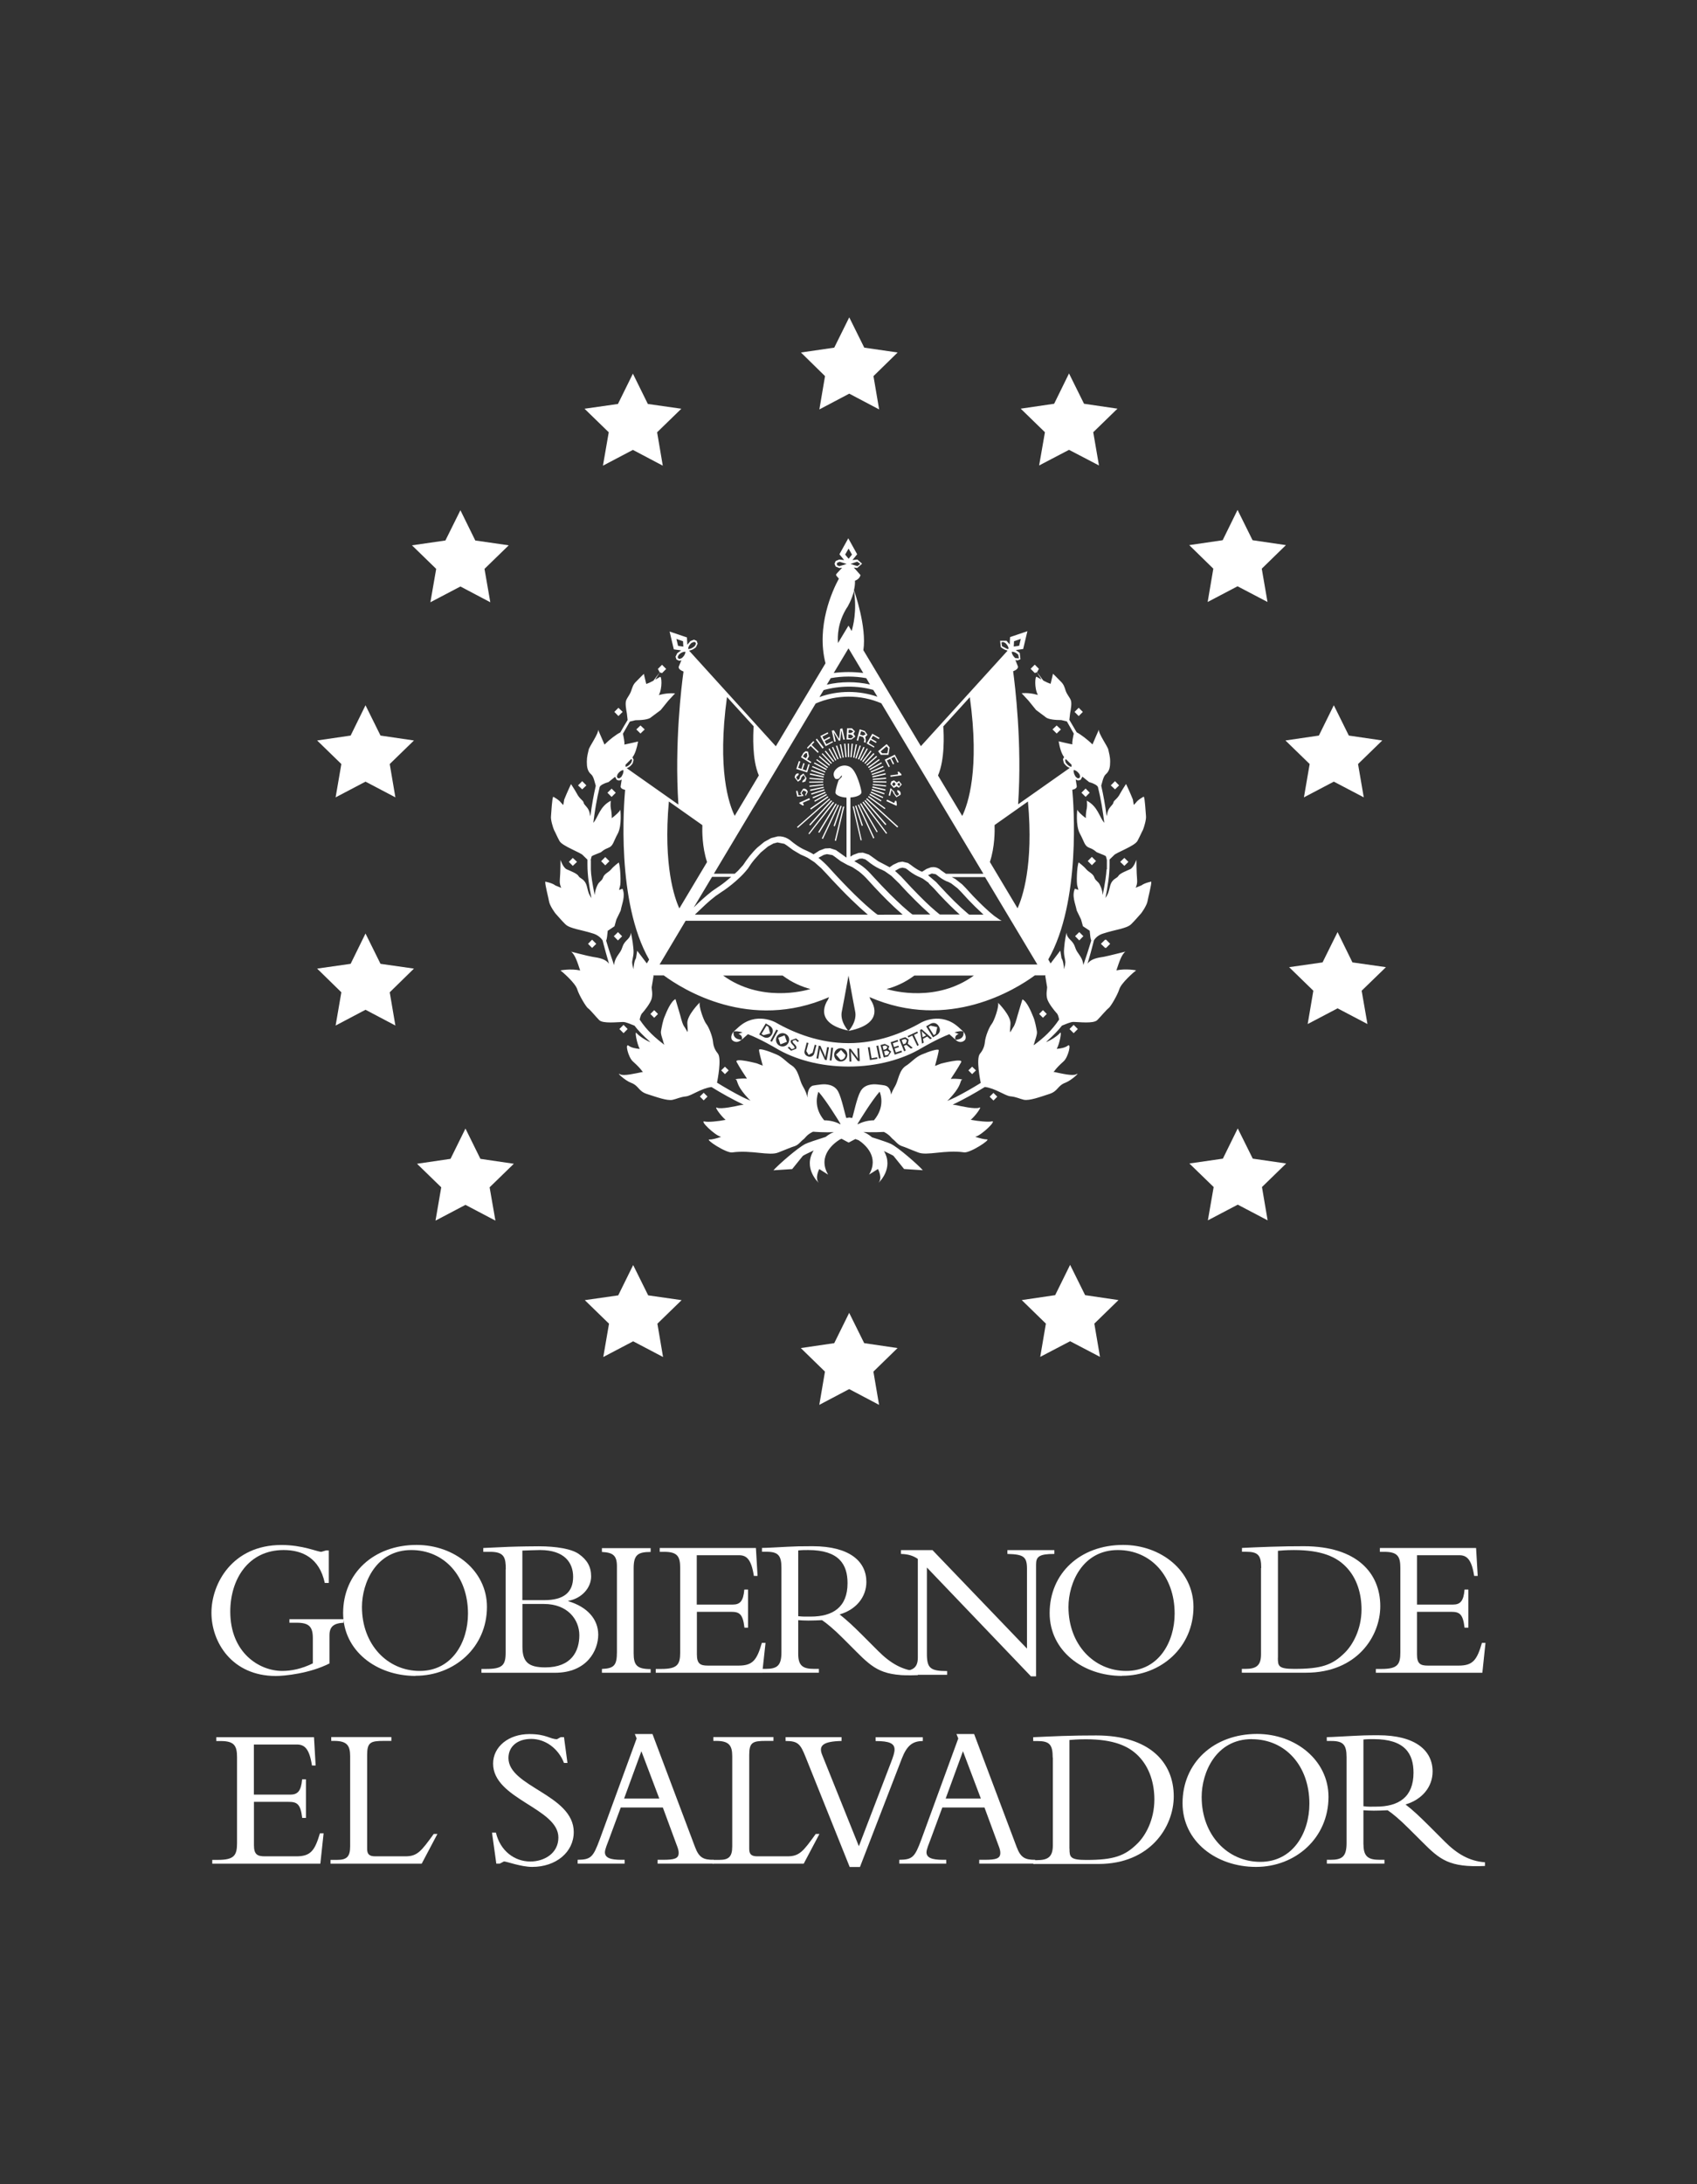 <?xml version="1.0" encoding="UTF-8"?>
<svg id="Capa_1" xmlns="http://www.w3.org/2000/svg" viewBox="0 0 248.72 320">
  <rect x="0" y="0" width="248.72" height="320" fill="#333333" stroke="none"/>
  <defs>
    <style>
      .cls-1 {
        fill: #fff;
      }
    </style>
  </defs>
  <path class="cls-1" d="M48.31,243.68c-2.9,1.49-6.64,1.85-7.88,1.85-6.44,0-9.44-4.96-9.44-9.26s3.09-9.93,10.26-9.93c3.14,0,5.23,1,5.85,1l.68-.2h.41v4.76h-.59c-.79-3.68-3.3-4.82-6.03-4.82-5.17,0-7.82,4.28-7.82,9.02,0,6.02,4.24,8.69,7.61,8.69,1.35,0,2.85-.3,4.49-1.11v-3.71c0-1.68-.59-2.24-2.35-2.24h-1.08v-.52h7.93v.52c-1.47.08-2.06.59-2.06,1.85v4.09h.03Z"/>
  <path class="cls-1" d="M60.9,245.52c-5.76,0-10.61-3.71-10.61-9.2,0-5.85,4.49-9.99,10.77-9.99,5.55,0,10.31,3.79,10.31,9.07,0,5.93-4.76,10.1-10.47,10.1M60.28,227.08c-5.17,0-7.23,4.82-7.23,8.34,0,5.5,3.73,9.37,8.47,9.37s7.07-4.23,7.07-8.4c0-5.47-3.47-9.31-8.31-9.31"/>
  <path class="cls-1" d="M74.13,229.9c0-1.68-.2-2.56-2.27-2.56h-1.03v-.56c.83-.03,2.86-.14,3.71-.17,1.62-.06,3.85-.08,4.41-.08,2.59,0,4.85.38,5.9,1.14,1.2.85,1.79,1.85,1.79,3.27,0,1.68-1.38,3.23-3.34,3.58v.06c2.76.82,4.38,2.62,4.38,4.9s-1.62,5.58-6.35,5.58h-10.77v-.56h.68c2.41,0,2.87-.55,2.87-2.41v-12.19h.01ZM76.57,234.42h3.2c2.82,0,4.23-1.11,4.23-3.41,0-2.06-1.24-3.93-4.85-3.93-.65,0-1.86.06-2.59.08v7.26h.01ZM76.57,241.24c0,2.24.87,3.03,3.35,3.03,3.87,0,4.99-2.41,4.99-4.71s-1.73-4.58-5.17-4.58h-3.17v6.26Z"/>
  <path class="cls-1" d="M95.36,245.06h-7.14v-.56c1.82-.08,2.2-.55,2.2-2.52v-12.51c0-1.58-.56-2.03-2.2-2.11v-.56h7.14v.56c-1.86,0-2.49.41-2.49,2.38v12.46c0,1.73.46,2.32,2.49,2.32v.56h0Z"/>
  <path class="cls-1" d="M109.66,238.45h-.55c-.24-2.09-.79-2.32-2-2.32h-4.97v6.26c0,1.35.51,1.62,1.59,1.62h4.52c2.06,0,2.68-.79,3.41-3.33h.54l-.48,4.38h-15.61v-.56h.82c2.35,0,2.76-.65,2.76-2.41v-12.4c0-1.65-.38-2.35-2.35-2.35h-.65v-.56h14.1l.24,4.09h-.54c-.38-2.49-1.11-3.03-2.17-3.03h-6.2v7.23h5.27c1.06,0,1.56-.49,1.7-2.2h.55v5.58h.01Z"/>
  <path class="cls-1" d="M116.99,242.29c0,1.76.7,2.2,2.35,2.2h.68v.56h-8.33v-.56h.49c1.73,0,2.35-.46,2.35-2.44v-12.37c0-1.82-.49-2.35-2.2-2.35h-.65v-.56c.7,0,2.49-.11,3.71-.17s1.79-.08,3.71-.08c5.44,0,7.88,2.24,7.88,5.23,0,2.2-1.49,4.06-3.92,4.76,1.08.86,1.97,1.68,3.35,3.06l2.32,2.32c1.73,1.73,3.52,2.82,5.79,2.97v.54c-5.14.24-6.47-.89-9.07-3.49l-1.94-1.94c-1.3-1.3-2.32-2.14-3.03-2.62-.73.03-1.2.06-2,.06-.65,0-1.03-.03-1.49-.06v4.97h0ZM116.99,236.77c.7.08,1.14.06,1.82.06,3.27,0,5.41-1.38,5.41-4.9,0-2.73-1.24-4.85-5.76-4.85-.56,0-.94,0-1.47.06v9.64h0Z"/>
  <path class="cls-1" d="M151.08,245.56l-15.23-15.92v12.61c0,2.11.46,2.56,2.97,2.56v.55h-6.82v-.55h.11c1.82,0,2.41-.62,2.41-1.97v-14.46c-.68-.48-1.44-.7-2.47-.73v-.56h4.62l13.85,14.43v-11.7c0-1.79-.52-2.11-2.87-2.17v-.56h6.88v.56c-2.2,0-2.68.38-2.68,1.54v16.39h-.77Z"/>
  <path class="cls-1" d="M164.45,245.52c-5.76,0-10.61-3.71-10.61-9.2,0-5.85,4.49-9.99,10.77-9.99,5.55,0,10.31,3.79,10.31,9.07,0,5.93-4.76,10.1-10.47,10.1M163.83,227.08c-5.17,0-7.23,4.82-7.23,8.34,0,5.5,3.73,9.37,8.47,9.37s7.09-4.23,7.09-8.4c0-5.47-3.47-9.31-8.31-9.31"/>
  <path class="cls-1" d="M184.85,229.71c0-1.9-.49-2.38-2.23-2.38h-.59v-.56c1.08-.06,2.54-.11,4.14-.17,1.62-.06,3.41-.08,4.93-.08,7.76,0,11.2,3.93,11.2,8.78,0,4.44-3.44,9.75-10.88,9.75h-9.41v-.56h.49c1.59,0,2.32-.44,2.32-2.14v-12.64h.01ZM187.29,242.87c0,1.21.08,1.62,2.41,1.62,3.95,0,5.58-.55,7.41-2.38,1.08-1.06,2.44-3.33,2.44-6.34,0-2.17-.61-4.58-2.35-6.31-1.35-1.35-3.44-2.38-7.55-2.38-1.21,0-2,.08-2.35.11v15.7h0Z"/>
  <path class="cls-1" d="M215.21,238.45h-.56c-.24-2.09-.79-2.32-2-2.32h-4.97v6.26c0,1.35.51,1.62,1.59,1.62h4.52c2.06,0,2.68-.79,3.41-3.33h.52l-.46,4.38h-15.61v-.56h.83c2.35,0,2.76-.65,2.76-2.41v-12.4c0-1.65-.38-2.35-2.35-2.35h-.65v-.56h14.1l.24,4.09h-.52c-.38-2.49-1.13-3.03-2.17-3.03h-6.21v7.23h5.27c1.06,0,1.56-.49,1.7-2.2h.56v5.58h0Z"/>
  <path class="cls-1" d="M44.85,266.32h-.56c-.24-2.11-.8-2.35-2.03-2.35h-5.04v6.35c0,1.37.51,1.63,1.61,1.63h4.59c2.09,0,2.71-.8,3.47-3.37h.54l-.48,4.45h-15.84v-.56h.83c2.38,0,2.8-.66,2.8-2.45v-12.58c0-1.66-.38-2.38-2.38-2.38h-.66v-.56h14.32l.24,4.14h-.54c-.38-2.54-1.14-3.07-2.21-3.07h-6.3v7.34h5.34c1.07,0,1.58-.51,1.73-2.24h.56v5.66h.01Z"/>
  <path class="cls-1" d="M61.77,273.03h-13.33v-.56h.99c1.37,0,1.89-.45,1.89-1.97v-13.22c0-1.58-.48-2.24-2.35-2.24h-.42v-.56h8.81v.56h-1.11c-1.94,0-2.44.21-2.44,2.06v13.75c0,.8.32,1.1,1.2,1.1h4.38c1.76,0,2.3-.68,4.18-3.28h.54l-2.3,4.35h-.03Z"/>
  <path class="cls-1" d="M72.69,268.5c.63,2.65,2.72,4.21,5.04,4.21,2,0,4.11-1.17,4.11-3.52,0-4.3-9.57-5.61-9.57-10.82,0-2.48,2.27-4.33,5.31-4.33,2.51,0,3.02.75,4.06.75l.54-.3h.48l.51,3.78h-.51c-.83-2.14-2.75-3.52-4.8-3.52s-3.34,1.13-3.34,2.8c0,4.23,9.57,5.37,9.57,10.85,0,2.93-2.59,5.1-6.09,5.1-1.65,0-3.73-.8-4.14-.8l-.61.32h-.51l-.63-4.54h.58Z"/>
  <path class="cls-1" d="M90.98,264.8l-1.73,4.68c-.21.56-.59,1.45-.59,1.87,0,.8.77,1.11,2.41,1.11h.48v.56h-6.89v-.56c1.94-.03,2.27-.37,3.23-2.96l5.42-14.82-.27-.65h2.59l6.23,16.54c.59,1.58,1.23,1.89,2.72,1.89v.56h-8.2v-.56h.77c1.7,0,2.32-.18,2.32-1.01,0-.48-.21-.93-.32-1.23l-2-5.42h-6.17ZM94.01,256.54l-2.54,6.95h5.16l-2.63-6.95h.01Z"/>
  <path class="cls-1" d="M117.77,273.03h-13.33v-.56h.99c1.37,0,1.89-.45,1.89-1.97v-13.22c0-1.58-.48-2.24-2.35-2.24h-.42v-.56h8.81v.56h-1.11c-1.94,0-2.44.21-2.44,2.06v13.75c0,.8.32,1.1,1.2,1.1h4.38c1.76,0,2.3-.68,4.17-3.28h.54l-2.3,4.35h-.01Z"/>
  <path class="cls-1" d="M124.53,273.5l-6.47-16.13c-.75-1.87-1.1-2.32-2.92-2.32v-.56h8.2v.56c-2.75.06-3.4.69-2.83,2.06l5.37,13.36,4.72-12.31c.32-.83.51-1.42.51-1.85,0-.9-.75-1.25-2.78-1.25v-.56h6.92v.56c-1.55,0-2.35.72-3.07,2.56l-6.14,15.89h-1.51Z"/>
  <path class="cls-1" d="M138.11,264.8l-1.73,4.68c-.21.56-.59,1.45-.59,1.87,0,.8.77,1.11,2.42,1.11h.48v.56h-6.89v-.56c1.94-.03,2.27-.37,3.23-2.96l5.42-14.82-.27-.65h2.59l6.23,16.54c.59,1.58,1.23,1.89,2.72,1.89v.56h-8.2v-.56h.77c1.7,0,2.32-.18,2.32-1.01,0-.48-.21-.93-.32-1.23l-2-5.42h-6.19ZM141.14,256.54l-2.54,6.95h5.16l-2.63-6.95h.01Z"/>
  <path class="cls-1" d="M154.29,257.47c0-1.94-.51-2.41-2.27-2.41h-.59v-.56c1.11-.06,2.56-.11,4.21-.18,1.63-.06,3.47-.08,5.02-.08,7.88,0,11.37,3.99,11.37,8.92,0,4.51-3.49,9.91-11.03,9.91h-9.55v-.56h.51c1.61,0,2.35-.45,2.35-2.18v-12.82h-.01ZM156.75,270.83c0,1.23.1,1.65,2.45,1.65,4,0,5.66-.56,7.52-2.42,1.1-1.07,2.47-3.37,2.47-6.44,0-2.21-.62-4.65-2.38-6.41-1.37-1.37-3.49-2.41-7.67-2.41-1.23,0-2.03.08-2.4.11v15.92h0Z"/>
  <path class="cls-1" d="M184.09,273.5c-5.85,0-10.77-3.75-10.77-9.33,0-5.93,4.57-10.15,10.92-10.15,5.64,0,10.47,3.85,10.47,9.22,0,6.02-4.83,10.26-10.62,10.26M183.46,254.78c-5.24,0-7.34,4.89-7.34,8.47,0,5.58,3.79,9.51,8.6,9.51s7.19-4.3,7.19-8.52c0-5.55-3.52-9.45-8.44-9.45"/>
  <path class="cls-1" d="M199.84,270.22c0,1.79.72,2.24,2.38,2.24h.69v.56h-8.44v-.56h.51c1.76,0,2.38-.48,2.38-2.48v-12.55c0-1.85-.51-2.38-2.24-2.38h-.66v-.56c.72,0,2.54-.13,3.76-.18,1.23-.06,1.82-.1,3.76-.1,5.52,0,7.99,2.27,7.99,5.31,0,2.24-1.52,4.11-3.97,4.83,1.11.86,2,1.7,3.41,3.1l2.35,2.35c1.76,1.76,3.58,2.86,5.88,3.02v.54c-5.23.24-6.57-.89-9.22-3.55l-1.97-1.96c-1.31-1.31-2.35-2.17-3.07-2.65-.75.03-1.23.06-2.03.06-.65,0-1.04-.03-1.52-.06v5.03h.01ZM199.84,264.61c.72.1,1.17.06,1.85.06,3.31,0,5.48-1.39,5.48-4.97,0-2.78-1.25-4.92-5.85-4.92-.56,0-.96,0-1.49.06v9.78h.01Z"/>
  <polygon class="cls-1" points="124.47 46.49 126.67 50.93 131.56 51.64 128.02 55.1 128.85 59.98 124.47 57.67 120.09 59.98 120.92 55.1 117.39 51.64 122.27 50.93 124.47 46.49"/>
  <polygon class="cls-1" points="156.68 54.71 158.88 59.15 163.78 59.87 160.23 63.32 161.07 68.19 156.68 65.9 152.3 68.19 153.15 63.32 149.6 59.87 154.5 59.15 156.68 54.71"/>
  <polygon class="cls-1" points="181.38 74.7 183.58 79.14 188.47 79.86 184.93 83.31 185.77 88.19 181.38 85.89 177 88.19 177.83 83.31 174.3 79.86 179.2 79.14 181.38 74.7"/>
  <polygon class="cls-1" points="195.49 103.32 197.69 107.76 202.59 108.48 199.04 111.93 199.88 116.81 195.49 114.51 191.11 116.81 191.95 111.93 188.4 108.48 193.3 107.76 195.49 103.32"/>
  <polygon class="cls-1" points="196.04 136.55 198.22 140.99 203.13 141.69 199.57 145.14 200.42 150.02 196.04 147.72 191.66 150.02 192.49 145.14 188.94 141.69 193.84 140.99 196.04 136.55"/>
  <polygon class="cls-1" points="181.41 165.31 183.61 169.74 188.51 170.45 184.96 173.9 185.79 178.78 181.41 176.48 177.03 178.78 177.88 173.9 174.32 170.45 179.23 169.74 181.41 165.31"/>
  <polygon class="cls-1" points="156.84 185.3 159.04 189.74 163.93 190.46 160.39 193.91 161.22 198.78 156.84 196.49 152.46 198.78 153.29 193.91 149.75 190.46 154.65 189.74 156.84 185.3"/>
  <polygon class="cls-1" points="124.46 192.33 126.66 196.77 131.55 197.49 128.01 200.94 128.84 205.81 124.46 203.5 120.08 205.81 120.91 200.94 117.37 197.49 122.27 196.77 124.46 192.33"/>
  <polygon class="cls-1" points="92.8 185.33 95 189.77 99.9 190.47 96.35 193.92 97.18 198.8 92.8 196.5 88.42 198.8 89.26 193.92 85.71 190.47 90.61 189.77 92.8 185.33"/>
  <polygon class="cls-1" points="68.22 165.33 70.41 169.77 75.31 170.49 71.76 173.94 72.61 178.82 68.22 176.51 63.83 178.82 64.67 173.94 61.12 170.49 66.03 169.77 68.22 165.33"/>
  <polygon class="cls-1" points="53.57 136.76 55.77 141.2 60.67 141.9 57.12 145.37 57.95 150.24 53.57 147.93 49.19 150.24 50.03 145.37 46.48 141.9 51.39 141.2 53.57 136.76"/>
  <polygon class="cls-1" points="53.57 103.32 55.77 107.76 60.67 108.48 57.12 111.93 57.95 116.81 53.57 114.51 49.19 116.81 50.03 111.93 46.48 108.48 51.39 107.76 53.57 103.32"/>
  <polygon class="cls-1" points="67.48 74.75 69.66 79.18 74.56 79.89 71.01 83.34 71.86 88.23 67.48 85.92 63.08 88.23 63.93 83.34 60.38 79.89 65.28 79.18 67.48 74.75"/>
  <polygon class="cls-1" points="92.76 54.74 94.95 59.18 99.86 59.88 96.31 63.33 97.14 68.22 92.76 65.91 88.37 68.22 89.22 63.33 85.67 59.88 90.57 59.18 92.76 54.74"/>
  <polygon class="cls-1" points="162.04 137.67 161.97 137.66 161.35 138.27 161.97 138.87 162.04 138.86 162.11 138.87 162.71 138.27 162.11 137.66 162.04 137.67"/>
  <path class="cls-1" d="M168.79,129.14s-1.03.2-1.48.56l-.86.35c.15-.31.25-.69.21-1.17-.1-1.11-.1-2.93-.1-2.93,0,0-.37,1.11-.9,1.38-.56.25-1.56.63-1.75,1s-.93.37-1.21,1.48c-.27,1.08-.27,1-.45,1.37l-.24.38c.35-1.66.61-3.4.61-4.88v-.76l.63-.61c.24-.38,3.07-1.35,3.47-2.13.39-.73.61-1.27.79-1.59.15-.34.52-1.54.45-2.06-.06-.54-.14-2.51-.32-2.83,0,0-.87.45-1.16.9l-.31.32-.13-.79c-.39-.99-1-2.28-1-2.28,0,0-.54.82-.82,1.32-.48.96-.96,1.03-1.03,1.39-.06.39-.63.63-.85,1.39l-.15.62c-.21-1.63-.48-3.13-.79-4.47.14-.44.3-1.37.68-1.68.55-.48.63-1.11.63-1.85s-.17-1.27-.27-1.75c-.08-.45-1.48-2.38-1.38-2.93,0,0-.69,1.56-.94,2.17-.69-.69-1.75-1.49-2.32-1.78-.35-.61-.7-1.21-1.07-1.82l.11-.96c.1-.55.28-1.48.1-1.93s-.56-.82-.75-1.38c-.18-.55-.27-.93-.75-1.38-.45-.48-1.11-1.11-1.11-1.11,0,0-.18.82-.35,1.48l-.46-.18-.61-.3c-.32-.44-.63-.85-.92-1.21l.28-.51-.61-.61-.61.61.61.61.32-.1c.08.13.32.51.68,1.07l-.72-.41c-.24-.15-.37,1.66.18,2.66l-.27-.07c-1.11-.3-2.11-.18-2.11-.18l1,1.08,1.11,1.37,1.38,1.03c.37.37,1.51.45,2.32.45l.82.2c.34.59.68,1.18,1.01,1.78-.1.45-.27,1.27-.21,1.58h0c-.45-.07-2.01-.45-2.01-.45.15.9.41,1.82.8,2.31l-.17.31.13.56s.35.55.87.72l-7.57,5.33c.61-8.99-.48-17.61-.73-19.49.92-.35.68-.76.68-.76l-.35-.89.3.07.44-.18-.1-.93-.58-.42,1.08-.15.62-2.61h0l-2.54.86-.06,1.08-.46-.54h-.94l.1.92s.42.39.93.49l.04.07-12.68,13.96-8.43-14.06c.52-3.41-1.31-8.6-1.38-8.79.11-.45.17-.93.15-1.39.58-.2.76-.63.8-.79h0v-.04h0l-.97-1.1.45.06h.06l.7-.62-.69-.61-.72.08.69-.85-1.3-2.34h0l-1.3,2.34.69.85-.7-.08-.54.21-.17.41.17.41.52.21h.06l.37-.04-.68.73-.18.21-.04.06.03.08v.06l.39.46c-.97,1.79-3.34,6.99-1.96,12.4l-7.28,12.16-12.72-14.02c.55-.06,1-.48,1.01-.49l.25-.52-.14-.41-.39-.18-.52.2-.46.55-.06-1.08-2.54-.86.62,2.61,1.08.15-.58.41-.25.52.14.41.39.18h.03l.3-.07-.37.89s-.24.41.68.76c-.27,1.87-1.34,10.5-.75,19.49l-7.57-5.33c.52-.17.86-.69.87-.72l.14-.51-.17-.37c.39-.48.66-1.41.82-2.31,0,0-1.56.37-2.01.45h0c.06-.32-.11-1.14-.21-1.59.34-.59.68-1.2,1.01-1.78l.82-.2c.82,0,1.97-.08,2.32-.45l1.38-1.03,1.11-1.37,1-1.08s-1-.1-2.11.18l-.27.07c.55-1.01.42-2.82.18-2.66l-.72.41c.35-.56.59-.94.69-1.07l.32.1.61-.61-.61-.61-.61.61.28.51c-.3.37-.61.77-.93,1.21l-.59.3-.46.18c-.17-.66-.35-1.48-.35-1.48,0,0-.66.63-1.11,1.11-.48.45-.55.82-.75,1.38-.18.55-.55.93-.73,1.38s0,1.37.1,1.93l.11.96c-.37.61-.73,1.21-1.07,1.82-.59.28-1.63,1.08-2.32,1.78-.27-.62-.94-2.17-.94-2.17.1.55-1.3,2.48-1.38,2.93-.1.46-.27,1-.27,1.75s.08,1.38.63,1.85c.38.31.54,1.24.68,1.68-.31,1.34-.58,2.83-.79,4.47l-.14-.62c-.21-.76-.79-1-.85-1.39-.08-.37-.55-.45-1.03-1.39-.28-.51-.82-1.32-.82-1.32,0,0-.61,1.3-1,2.28l-.13.79-.31-.32c-.3-.45-1.17-.9-1.17-.9-.18.31-.27,2.3-.32,2.83-.08.54.3,1.72.45,2.06.18.31.39.85.79,1.59.39.76,3.23,1.73,3.47,2.13l.63.61v.76c0,1.48.25,3.2.59,4.88l-.23-.38c-.18-.37-.18-.28-.45-1.37-.3-1.11-1.03-1.11-1.21-1.48s-1.18-.75-1.75-1c-.54-.27-.9-1.38-.9-1.38,0,0,0,1.82-.1,2.93-.04.48.06.86.21,1.17l-.86-.35c-.45-.37-1.48-.56-1.48-.56-.07.38.48,2.41.56,2.93.1.56.82,1.66,1.11,1.93.27.28.63.75,1.27,1.38.66.66,2.32.79,4.16,1.39.7.24,1.1.68,1.3.97l.15.59c.21.8.48,1.78.79,2.83-.52-.69-1.39-.85-2.44-1.01-.63-.1-3.11-.75-3.11-.75.59.44.96,1.65,1.32,2.75-1.42-.3-2.89,0-2.89,0,.27.18,2.2,1.85,2.47,2.78.28.9,1.3,2.56,1.56,2.75.3.18,1.11,1.2,1.66,1.75s2.75.27,3.49.27c.46,0,1.21.37,1.68.54.46.63,1.27,1.48,2.34,2.42-.61-.21-1.66-.89-2.03-1.32-.35-.49.06,1.63.46,2.31-.61-.06-1.24-.18-1.61-.46-.61-.48-.08,1.66.58,2.27,1.42,1.27,1.3,1.47,1.52,1.55-1.2.24-2.86.65-3.38.35-.66-.37.75.93,1.59,1.24,1.21.45,1.06,1.24,2.38,1.66,1.41.45,2.89,1,3.71.85.63-.13,1.11-.42,2.01-.51.8-.1,2.16-1.17,3.71-1.37,1.48.92,3,1.76,4.48,2.48l.24.11-.52.07c-.55.13-2.83.63-3.38.37-.51-.27.58,1.23,1.25,1.78-1.08.21-2.58.37-3.1.23-.75-.15,1.48,1.99,2.35,2.23l.1.03c-.72.24-1.37.41-1.69.38-.77-.06,2.44,2.03,3.31,1.9,2.8-.39,5.45.55,6.75.01,1.17-.45,1.85-.76,2.44-.94.58-.21.9-.75,1.27-1,.28-.21.41-.63,1.37-1.1h.1s1.79.15,2.97.04c-.32.13-.75.35-1.21.72-1.44.45-2.61.85-2.97,1.03-1.11.55-3.95,3.04-4.68,3.86l2.75-.18,1.56-1.93c.1-.08.7-.39,1.59-.8-1.62,2.62.75,4.76.75,4.76-.63-.73.07-2.03.07-2.03l1.3.82c-1.63-2.79.89-4.64,1.72-5.16l.25-.1,1.03.56.99-.52.49.18c.97.65,3.03,2.44,1.52,5.03l1.3-.82s.72,1.3.08,2.03c0,0,2.31-2.09.8-4.66.77.37,1.31.63,1.39.7l1.56,1.93,2.75.18c-.73-.82-3.56-3.31-4.68-3.86-.35-.17-1.41-.54-2.76-.96-.49-.41-.93-.66-1.28-.79,1.18.1,2.96,0,2.96,0h.06c.86.44,1.04.85,1.31,1.06.37.27.69.79,1.27,1,.58.18,1.27.51,2.42.94,1.3.54,3.95-.42,6.75-.01.87.13,4.07-1.96,3.31-1.9-.32.01-.97-.15-1.69-.38l.1-.03c.87-.24,3.1-2.38,2.35-2.23-.52.13-2.03-.03-3.1-.23.68-.56,1.75-2.04,1.25-1.78-.55.27-2.83-.24-3.38-.37l-.52-.07.24-.11c1.48-.72,3-1.56,4.48-2.48,1.55.2,2.92,1.27,3.72,1.37.9.08,1.37.37,2.01.51.82.15,2.3-.39,3.71-.85,1.32-.42,1.17-1.21,2.38-1.66.85-.32,2.24-1.61,1.59-1.24-.51.31-2.17-.1-3.37-.35.23-.08.1-.28,1.52-1.55.66-.61,1.18-2.75.58-2.27-.37.28-1,.41-1.61.46.41-.68.83-2.8.46-2.31-.37.44-1.42,1.11-2.03,1.32,1.06-.96,1.87-1.79,2.34-2.42.48-.17,1.21-.54,1.69-.54.73,0,2.93.3,3.49-.27s1.38-1.56,1.66-1.75c.27-.18,1.27-1.85,1.56-2.75.27-.93,2.2-2.59,2.47-2.78,0,0-1.47-.3-2.89,0,.37-1.1.73-2.31,1.32-2.75,0,0-2.48.63-3.11.75-1.03.15-1.92.32-2.44,1.01.32-1.06.59-2.03.79-2.83l.15-.59c.2-.31.59-.75,1.3-.97,1.83-.61,3.49-.73,4.16-1.39.63-.63,1-1.08,1.27-1.38.3-.27,1-1.38,1.11-1.93.08-.52.63-2.56.56-2.93M162.18,127.37c-.03.75-.23,2.09-.56,3.75-.03-.55-.21-1.1-.42-1.49-.25-.55-.63-.55-.82-1.11-.18-.55-.82-.75-1.18-1.18-.37-.45-1.11-1-1.11-1-.27.63-.34,3.11-.18,3.48l.14.55-.51-.18c-.48,1.08.08,2.2.27,3.2l.63,1.3.28,1,.99.66c.06.69.13,1.27.23,1.44-.35,1.18-.75,2.4-1.16,3.59-.03-.39-.15-.82-.44-1.27-.48-.75-.55-.69-.82-1.48-.37-1-1.11-1-1.21-2,0,0-.27,1.18-.34,2.2-.1,1,.08,1.38.15,1.93.07.37-.06.76-.17,1.23-.03-.54-.13-1.28-.37-1.61l-.18-1.11-1.42,1.87-.34-.58c4.82-8.44,3.71-22.87,3.52-24.86.77-.15.65-.56.65-.56l-.15-.94.24.11.17.03.32-.1.24-.44v-.03l.99.8c.66.18,1.21.48,1.3.73h0c.42,1.7.72,3.51.93,5.24h0c-.73-.83-.93-2.38-2.56-3.24,0,0,.08.66,0,1.11-.07.28-.17.92-.15,1.44-.58-.42-1.18-.99-1.25-1.24,0,0-.27,2.27.37,3.49.66,1.18.66,1.82,1.37,2.09.75.28.85.48,1.11.66l1.11.45.24.14.14.56v1.37M98.05,117.43l4.89,3.45c-.03.82-.04,3.23.69,5.41l-4.06,6.79c-.68-1.45-2.38-6.21-1.54-15.65M90.51,113.44s.32-.56.85-.63c.1.48-.31,1.01-.32,1.03l-.27.18-.25-.03-.11-.23.1-.32h.01ZM106.56,102.12l3.9,4.28c-.08,1.18-.25,4.88.76,7.2l-3.54,5.92c-.85-1.72-2.59-6.79-1.13-17.4M121.75,99.35c1.72-.31,3.49-.31,5.21,0l.55.93c-2.07-.46-4.26-.45-6.33.03l.56-.93v-.03ZM122.19,98.6l2.17-3.62,2.16,3.61c-1.44-.18-2.9-.18-4.33,0M120.71,101.1c2.37-.66,4.92-.68,7.28-.03l.61,1c-1.34-.46-2.75-.7-4.2-.7s-2.93.25-4.3.75c0,0,.61-1.01.61-1.01ZM119.53,103.07c3.06-1.34,6.58-1.35,9.64-.04l14.96,24.98h-5.48l-.73-.51-.25-.2c-.38-.24-.79-.32-1.23-.24l-.65.24-.58.37-.07.04-.27-.11c-.49-.24-.93-.54-1.35-.87l-.44-.3-.82-.2-.58.1-.76.35-.46.32-.06.04h-.03l-.87-.46-.79-.41-1.01-.73-.37-.25-.87-.28-.63.04-.8.3-.39.25v-8.67c.92-.06,1.62-.38,1.62-.76s-.66-2.99-1.54-3.62c-.04-.04-.8-.62-1.82-.06,0,0-1.14.66-.55,1.59,0,0,.11.28.62.08l.41-.49v.23l-.48.51c-.28.8-.46,1.58-.46,1.78,0,.39.72.7,1.63.76v8.78l-.08-.04-1.08-.77-.39-.28-.87-.28-.73.04-.83.31-.79.51-.07.04-.06-.04-.34-.2-.49-.24-.66-.3c-.62-.32-1.18-.72-1.72-1.16l-.15-.13c-.41-.31-.87-.51-1.41-.56h-.41l-.97.25-1.01.56-1.01.83c-.41.39-.79.82-1.14,1.25-.34.44-.66.87-.96,1.34l-.06.06-.69.76-.46.42h-3.06l14.92-24.94h.01ZM141.03,119.53l-3.55-5.92c1.01-2.32.86-6,.77-7.19l3.89-4.28c1.48,10.61-.27,15.67-1.11,17.4M157.37,112.8c.51.07.85.63.86.65l.08.31-.11.23-.25.03-.27-.2s-.41-.54-.31-1.03M149.14,133.07l-4.06-6.79c.73-2.18.72-4.59.69-5.41l4.89-3.45c.86,9.41-.85,14.17-1.52,15.64M96.69,141.27l3.8-6.38h46.32l-.06-.03-.24-.13-.79-.55c-.45-.35-.89-.75-1.31-1.14-.61-.56-1.2-1.17-1.78-1.76l-1.11-1.21-.51-.52-1.01-.79-.51-.27h4.88l7.67,12.81h-55.36v-.03ZM104.34,128.46h2.83c-.55.48-1.11.93-1.7,1.34l-.17.11-.92.63c-.48.37-.94.76-1.39,1.16-.45.41-.89.82-1.31,1.24l2.68-4.48h-.01ZM124.25,126.73l.32.14.37.17.93.62c.49.38.93.8,1.35,1.27.63.7,1.27,1.39,1.93,2.07l.82.83c.69.69,1.41,1.37,2.16,2.01l.14.13.03.03h-.07s-3.55.01-3.55.01l-.11-.04-.24-.18c-.51-.39-.99-.82-1.47-1.24-.55-.49-1.08-1-1.61-1.51-1.14-1.13-2.25-2.28-3.33-3.47l-.56-.62c-.42-.44-.86-.85-1.34-1.23l-.06-.04.03-.03.75-.41.46-.11.8.14.34.23.86.65,1.06.59h-.01ZM138.84,129.14l.17.07.39.2.94.72.54.55,1.04,1.13.97.99,1.2,1.14.06.06h-2.03l-.13-.04-1.11-.97-1.04-.99c-.75-.75-1.48-1.51-2.18-2.28l-.45-.49-1.14-.97-.06-.04h.01l.55-.25.56.1.2.14c.46.38.94.7,1.49.94M136.11,129.4l.77.76c.52.59,1.06,1.17,1.61,1.73.49.51.99,1,1.51,1.49l.62.56.06.04h-2.87l-.1-.03-.56-.46c-.54-.45-1.04-.92-1.55-1.41l-.86-.85c-.76-.76-1.49-1.54-2.2-2.31l-.48-.52-.83-.77-.04-.04h0l.03-.03.61-.35.44-.1.46.1.27.18c.44.37.92.69,1.42.94l.44.2.41.2.9.65h-.04ZM131.73,129.36c.41.46.82.9,1.24,1.34l1.16,1.18c.66.66,1.34,1.31,2.04,1.93l.15.14.03.03h-2.56l-.11-.04-.56-.45c-.61-.51-1.18-1.04-1.75-1.59l-.92-.89c-.8-.8-1.59-1.63-2.37-2.48l-.54-.59c-.45-.48-.94-.92-1.49-1.28l-.8-.48-.04-.03h.01l.75-.35.41-.03.46.14.31.23c.55.45,1.14.85,1.8,1.16l.28.11.46.23.96.68,1.06,1.03v.03ZM120.43,127.26l.72.76.79.86c.48.51.96,1.01,1.44,1.51.86.89,1.76,1.76,2.68,2.61l1.07.94.07.06h-25.32v-.04l.37-.35,1.16-1.1c.48-.44.96-.85,1.47-1.24l.96-.66.28-.18c.8-.56,1.56-1.17,2.27-1.85.41-.38.79-.79,1.14-1.23l.07-.08c.3-.48.62-.93.99-1.37l.9-1,1.07-.89.8-.44.59-.15,1.01.2.38.25.89.66,1.11.66.62.27.41.2,1.01.66,1.04.92v.03ZM114.71,142.92c1.41,1.06,2.85,1.65,4.07,1.97-.97.3-7.34,1.97-12.79-1.97h8.72ZM123.4,148.09s.61-3.17.96-5.17c.35,2,.96,5.17.96,5.17.37,1.55-.94,2.94-.96,2.96,0,0-1.34-1.41-.96-2.96M134.01,142.92h8.72c-5.44,3.95-11.82,2.27-12.79,1.97,1.24-.32,2.66-.92,4.07-1.97M156.19,111.71l-.08-.35.1-.15.07.06.77.76v.32c-.49-.07-.85-.63-.86-.65M149.34,96.45l-.54-.04s-.46-.39-.52-.87l.03-.06c.51-.01.92.42.93.44,0,0,.1.54.1.54ZM148.62,93.94l.99-.34-.24,1.01-.79.11.04-.79ZM146.79,94.12l.21-.08.32.14s.46.37.51.85l-.17.06-.8-.42-.08-.52h.01ZM125.56,82.3h.11l.42.32-.42.32-1.01-.32.92-.32h-.01ZM124.36,80.35h0l.51.9-.49.61h0l-.51-.61.51-.9h-.01ZM123.06,82.96h0l-.34-.13-.08-.2.08-.2.35-.13,1.01.32-1.03.32ZM124.15,89.01s.7-1.11,1.01-2.47c.46,2.99-.13,5.21-.34,5.9l-.46-.79-1.54,2.56c-.08-.97-.06-3.02,1.32-5.21M101.41,94.16l.32-.13.2.08.07.21-.17.32s-.45.44-.93.44h-.04c0-.52.52-.92.54-.93M99.12,93.6h0l.99.34.04.79-.77-.11-.24-1.01h-.01ZM99.59,96.53l-.2-.08-.07-.21.17-.32s.41-.44.9-.44h.07c0,.49-.52.93-.54.93l-.32.13h-.01ZM92.53,111.71s-.35.56-.85.63v-.31l.79-.79.07-.06.1.18-.1.32h-.01ZM86.57,126.01l.14-.56.24-.14,1.11-.45c.27-.18.37-.37,1.11-.66.72-.27.72-.9,1.38-2.09.63-1.21.37-3.49.37-3.49-.07.25-.68.8-1.25,1.24,0-.54-.08-1.16-.15-1.44-.08-.45,0-1.11,0-1.11-1.65.85-1.83,2.41-2.56,3.23h0c.21-1.73.51-3.54.93-5.24h0c.08-.25.63-.55,1.3-.73l.96-.77h0l.24.45.32.1.17-.03.24-.11-.15.94s-.14.41.65.56c-.18,1.99-1.31,16.43,3.52,24.87l-.34.56-1.41-1.86-.18,1.11c-.23.32-.34,1.07-.37,1.61-.1-.46-.24-.87-.17-1.23.07-.55.27-.93.15-1.93-.08-1-.35-2.2-.35-2.2-.1,1-.85,1-1.21,2-.27.8-.35.75-.82,1.48-.28.45-.41.87-.44,1.27-.42-1.2-.82-2.41-1.16-3.59.1-.17.17-.75.23-1.44l.99-.66.28-1,.63-1.3c.18-1.01.73-2.11.27-3.2l-.51.18.14-.55c.15-.37.07-2.85-.18-3.48,0,0-.75.55-1.11,1-.37.45-1,.63-1.18,1.18s-.55.55-.82,1.11c-.2.39-.38.94-.42,1.49-.34-1.66-.55-2.99-.56-3.75v-1.37M128.09,164.12c-1.21.01-2.07.44-2.37.59l-.03-.07c.38-.63,2.09-3.41,3.23-4.71.17.39.8,2.24-.82,4.18M123.16,164.71c-.3-.17-1.14-.58-2.37-.59-1.62-1.94-.99-3.79-.83-4.18,1.14,1.3,2.85,4.07,3.23,4.71l-.03.08h0ZM151.48,153.1l.11-.27c.08-.42.48-1.3.38-1.75-.08-.45-.27-1.56-.56-2.18-.27-.66-.9-2.2-1.56-2.49,0,0-.54,1.75-.72,2.38-.18.66-.37,1.39-.66,1.75l-.41.7c-.04-.27-.03-.25.04-1.23.11-1.21-1.82-3.11-1.82-3.11.18.52-.56,2.65-.93,3.11-.37.45-.93,1.83-1,2.65-.08.85-.45,1.38-.75,1.75-.55.75.07,3.89.14,4.24-1.23.76-2.51,1.49-3.71,2.1-.35.17-.76.35-1.2.54l.24-.23c1.69-1.79,1.61-2.4,1.83-2.83.56-.1-.77-.25-1.55-.17.45-.69,1.08-1.63,1.52-2.45.34-.66-2.96.21-2.96.21l-.87.34c.27-1,.56-2.09.54-2.32-.03-.25-1.41.18-2.51.66-.94.39-1.51,1.16-2.32,1.66-.99.63-1.11,2.23-1.56,2.96-.31.52-.48.92-.58,1.24-.1-.75-.37-1.08-.66-1.24h0l-.04-.03h-.04l-.18-.07c-.21-.04-.55-.1-1.1-.15-.75-.08-1.93,0-2.48,1.03-.54.96-1,3.33-1.21,3.89l-.42-.08-.44.08c-.21-.56-.68-2.93-1.2-3.89-.56-1.03-1.75-1.11-2.49-1.03-.54.06-.87.11-1.08.15l-.18.04h-.04l-.04.04h0c-.34.17-.66.63-.68,1.7-.06-.42-.23-.93-.69-1.72-.45-.73-.58-2.32-1.56-2.96-.82-.51-1.37-1.27-2.32-1.66-1.11-.48-2.48-.93-2.51-.66-.03.24.27,1.32.54,2.32l-.87-.34s-3.31-.87-2.96-.21c.44.82,1.07,1.76,1.52,2.45-.77-.07-2.11.07-1.55.17.23.44.13,1.03,1.83,2.83l.24.23c-.44-.18-.85-.37-1.2-.54-1.2-.61-2.48-1.34-3.71-2.1.07-.35.69-3.49.14-4.24-.3-.37-.66-.9-.73-1.75-.08-.82-.63-2.2-1.01-2.65-.37-.48-1.11-2.59-.93-3.11,0,0-1.93,1.9-1.82,3.11.06.97.07.96.03,1.23l-.41-.7c-.3-.34-.48-1.08-.66-1.75-.18-.63-.7-2.38-.7-2.38-.66.3-1.3,1.83-1.56,2.49-.3.63-.48,1.75-.56,2.18-.1.45.3,1.32.38,1.75l.11.27c-1.37-1.04-2.51-2.04-3.62-3.69.1-.45.2-.79.39-.96.27-.3,1.18-1.41,1.37-2.11.18-.75,0-1.3,0-1.66l.27-1.63-.03-.11h1.54c2.75,2.03,12.61,8.26,24.22,3.18l-.18.41s-2.49,3.38,3.14,4.52h0c5.64-1.16,3.14-4.52,3.14-4.52l-.18-.42c11.61,5.07,21.49-1.16,24.24-3.18h1.56l-.03.11.27,1.63c0,.37-.18.92,0,1.66.18.7,1.11,1.82,1.37,2.11.2.17.3.52.39.96-1.11,1.65-2.25,2.66-3.62,3.69"/>
  <polygon class="cls-1" points="142.48 156.27 141.93 156.81 142.48 157.36 143.04 156.81 142.48 156.27"/>
  <rect class="cls-1" x="145.21" y="160.28" width=".79" height=".79" transform="translate(-71.01 150.88) rotate(-45.23)"/>
  <rect class="cls-1" x="152.47" y="148.15" width=".79" height=".79" transform="translate(-60.27 151.56) rotate(-44.99)"/>
  <polygon class="cls-1" points="156.75 150.75 157.36 151.36 157.97 150.75 157.36 150.14 156.75 150.75"/>
  <polygon class="cls-1" points="158.18 137.77 158.78 137.15 158.18 136.55 157.57 137.15 158.18 137.77"/>
  <rect class="cls-1" x="159.6" y="125.71" width=".86" height=".86" transform="translate(-42.23 150.88) rotate(-45.22)"/>
  <polygon class="cls-1" points="163.42 115.64 164.02 115.06 163.42 114.44 162.8 115.06 163.42 115.64"/>
  <polygon class="cls-1" points="159.11 116.74 159.71 116.13 159.11 115.52 158.5 116.13 159.11 116.74"/>
  <polygon class="cls-1" points="155.49 106.86 154.87 106.28 154.26 106.86 154.87 107.46 155.49 106.86"/>
  <rect class="cls-1" x="157.67" y="103.87" width=".86" height=".86" transform="translate(-27.44 142.37) rotate(-45.01)"/>
  <polygon class="cls-1" points="164.18 126.26 164.79 126.85 165.38 126.26 164.79 125.68 164.18 126.26"/>
  <polygon class="cls-1" points="106.25 156.27 105.7 156.81 106.25 157.36 106.8 156.81 106.25 156.27"/>
  <rect class="cls-1" x="102.74" y="160.25" width=".79" height=".79" transform="translate(-83.22 119.23) rotate(-44.77)"/>
  <rect class="cls-1" x="95.49" y="148.15" width=".79" height=".79" transform="translate(-76.95 111.28) rotate(-44.99)"/>
  <polygon class="cls-1" points="91.39 151.36 91.99 150.75 91.39 150.14 90.78 150.75 91.39 151.36"/>
  <rect class="cls-1" x="90.14" y="136.73" width=".86" height=".86" transform="translate(-70.33 103.6) rotate(-44.78)"/>
  <polygon class="cls-1" points="87.39 138.27 86.78 137.66 86.18 138.27 86.78 138.87 87.39 138.27"/>
  <rect class="cls-1" x="88.28" y="125.73" width=".86" height=".86" transform="translate(-63.23 99.71) rotate(-45.01)"/>
  <polygon class="cls-1" points="85.33 115.64 85.94 115.06 85.33 114.44 84.72 115.06 85.33 115.64"/>
  <rect class="cls-1" x="89.21" y="115.71" width=".86" height=".86" transform="translate(-55.87 97.4) rotate(-45)"/>
  <polygon class="cls-1" points="93.26 106.86 93.87 107.46 94.49 106.86 93.87 106.28 93.26 106.86"/>
  <polygon class="cls-1" points="90.64 104.9 91.26 104.29 90.64 103.69 90.04 104.29 90.64 104.9"/>
  <polygon class="cls-1" points="84.57 126.26 83.95 125.68 83.37 126.26 83.95 126.85 84.57 126.26"/>
  <polygon class="cls-1" points="117.22 117.75 117.67 118.02 117.82 117.96 117.67 117.6 118.72 117.14 118.61 116.93 117.13 117.6 117.22 117.75"/>
  <path class="cls-1" d="M116.88,115.85l-.21.03.18.82.9-.08-.03-.15-.24-.27.27-.42.45.24-.18.39.06.21.31-.61c-.13-.49-.52-.49-.69-.45l-.39.63.18.3-.45.03-.15-.66h0Z"/>
  <path class="cls-1" d="M116.95,114.52l.42-.31.1-.35.32-.32.24.45-.42.42-.03.21.45-.13.18-.48-.45-.69-.45.31-.15.48-.24.18-.24-.42.37-.37v-.21c-.18,0-.52.03-.58.61l.48.61h0Z"/>
  <polygon class="cls-1" points="118.67 111.99 118.48 111.93 118.17 112.89 117.64 112.71 117.93 111.86 117.75 111.78 117.46 112.65 116.98 112.49 117.3 111.56 117.09 111.49 116.71 112.65 118.3 113.16 118.67 111.99"/>
  <path class="cls-1" d="M118.91,111.63l-.61-.38.27-.44-.15-.7-.34-.06-.32.25-.37.63,1.39.87.14-.17h-.01ZM117.67,110.83l.25-.38.24-.15.11.06.06.39-.21.35-.45-.27Z"/>
  <polygon class="cls-1" points="118.81 109.28 119.87 110.3 119.99 110.14 118.96 109.13 119.36 108.7 119.2 108.58 118.27 109.55 118.4 109.69 118.81 109.28"/>
  <polygon class="cls-1" points="120.74 109.52 119.72 108.21 119.57 108.34 120.54 109.66 120.74 109.52"/>
  <polygon class="cls-1" points="122.09 108.73 122.01 108.58 121.11 109.03 120.87 108.55 121.67 108.13 121.58 107.94 120.77 108.37 120.53 107.91 121.4 107.46 121.32 107.28 120.23 107.83 121.01 109.31 122.09 108.73"/>
  <polygon class="cls-1" points="122.49 108.63 122.27 107.65 122.18 107.25 122.94 108.52 123.15 108.48 123.3 107.01 123.39 107.41 123.6 108.37 123.81 108.34 123.46 106.7 123.15 106.77 122.98 108.27 122.22 106.98 121.91 107.04 122.27 108.66 122.49 108.63"/>
  <path class="cls-1" d="M124.77,108.35l.59-.44-.28-.42.23-.34-.44-.45h-.72l-.07,1.63h.7-.01ZM124.39,106.9l.37.04.32.23-.34.21h-.38l.04-.48h-.01ZM124.75,107.63l.34.27-.34.27-.42-.04v-.54s.42.04.42.04Z"/>
  <path class="cls-1" d="M125.94,107.82l.54.15.21.37-.08.39.27.07v-.49s-.06-.34-.06-.34l.32-.32-.39-.56-.75-.25-.44,1.62.21.06.17-.69h0ZM126.21,107.11l.48.17.18.31-.37.17-.45-.14s.15-.51.16-.51Z"/>
  <polygon class="cls-1" points="128.09 109.52 128.16 109.37 127.32 108.86 127.59 108.39 128.38 108.84 128.49 108.68 127.69 108.21 127.95 107.79 128.8 108.28 128.91 108.1 127.85 107.49 127.02 108.92 128.09 109.52"/>
  <path class="cls-1" d="M129.11,110.58h1.11l.17-1.08-.44-.49-1.25,1.04s.41.54.41.54ZM130.18,109.66l-.13.7h-.75l-.24-.27.87-.75.25.3h-.01Z"/>
  <polygon class="cls-1" points="130.24 112.38 130.42 112.31 129.97 111.41 130.48 111.17 130.87 111.99 131.05 111.89 130.63 111.09 131.11 110.85 131.53 111.72 131.72 111.65 131.15 110.56 129.67 111.3 130.24 112.38"/>
  <polygon class="cls-1" points="131.63 113.44 130.49 113.59 130.52 113.8 132.14 113.57 132.11 113.41 131.73 113.04 131.57 113.07 131.63 113.44"/>
  <path class="cls-1" d="M131.76,114.41l-.32.23-.41-.32-.38.15-.14.41.48.55.42-.23.32.21.44-.48-.42-.51h.01ZM131,115.19l-.27-.32.31-.3.24.32-.28.28h0ZM131.76,115.19l-.25-.3.25-.23.21.27-.21.27h0Z"/>
  <path class="cls-1" d="M131.52,115.76l-.03.21.3.39-.35.24-.31-.37-.06-.24-.55-.54-.27,1.08.2.06.21-.87.24.34.06.18.42.56.61-.37c.03-.15.08-.56-.45-.69"/>
  <polygon class="cls-1" points="131.21 117.3 131.05 117.65 130.02 117.14 129.91 117.36 131.39 118.05 131.45 117.88 131.38 117.36 131.21 117.3"/>
  <polygon class="cls-1" points="122.35 123.15 122.53 123.19 123.74 118.17 123.56 118.16 122.36 123.1 122.35 123.15"/>
  <polygon class="cls-1" points="122.18 120.99 122.35 121.06 123.36 118.09 123.19 118.03 122.19 120.95 122.18 120.99"/>
  <polygon class="cls-1" points="120.44 122.82 120.61 122.91 122.95 117.96 122.8 117.89 120.47 122.78 120.44 122.82"/>
  <polygon class="cls-1" points="120.08 122.01 122.63 117.81 122.47 117.72 119.92 121.91 120.08 122.01"/>
  <polygon class="cls-1" points="118.51 122.08 118.48 122.1 118.61 122.22 122.25 117.6 122.11 117.47 118.51 122.08"/>
  <polygon class="cls-1" points="118.75 120.93 121.95 117.37 121.96 117.36 121.82 117.24 118.61 120.81 118.75 120.93"/>
  <polygon class="cls-1" points="121.67 117.1 121.56 116.98 116.81 121.15 116.93 121.29 121.65 117.12 121.67 117.1"/>
  <polygon class="cls-1" points="121.42 116.79 121.42 116.79 121.3 116.65 118.78 118.41 118.75 118.44 118.85 118.6 121.42 116.79"/>
  <polygon class="cls-1" points="121.19 116.47 121.11 116.31 119.34 117.3 119.43 117.45 121.19 116.47"/>
  <polygon class="cls-1" points="119.09 116.79 119.16 116.96 121.02 116.16 120.94 115.99 119.09 116.79"/>
  <polygon class="cls-1" points="118.88 116.24 118.94 116.41 120.81 115.81 120.87 115.79 120.8 115.62 118.88 116.24"/>
  <polygon class="cls-1" points="120.75 115.43 120.7 115.26 118.72 115.68 118.77 115.86 120.75 115.43"/>
  <polygon class="cls-1" points="118.63 115.09 118.65 115.27 120.68 115.04 120.67 114.88 118.63 115.09"/>
  <polygon class="cls-1" points="118.6 114.66 120.64 114.65 120.64 114.57 120.64 114.47 118.6 114.5 118.6 114.66"/>
  <polygon class="cls-1" points="118.64 114.11 120.63 114.28 120.67 114.3 120.68 114.11 118.7 113.95 118.65 113.93 118.64 114.11"/>
  <polygon class="cls-1" points="118.7 113.48 120.7 113.92 120.74 113.73 118.72 113.3 118.7 113.48"/>
  <polygon class="cls-1" points="118.85 112.95 120.75 113.57 120.78 113.58 120.84 113.41 118.92 112.78 118.85 112.95"/>
  <polygon class="cls-1" points="119.1 112.21 119.02 112.38 120.91 113.18 120.98 113.03 119.15 112.24 119.1 112.21"/>
  <polygon class="cls-1" points="119.29 111.85 121.08 112.82 121.09 112.83 121.18 112.66 119.37 111.69 119.29 111.85"/>
  <polygon class="cls-1" points="119.63 111.35 121.26 112.52 121.37 112.38 119.72 111.21 119.63 111.35"/>
  <polygon class="cls-1" points="120.13 110.73 120.02 110.87 121.51 112.17 121.53 112.18 121.64 112.04 120.18 110.78 120.13 110.73"/>
  <polygon class="cls-1" points="120.56 110.34 120.43 110.45 121.8 111.9 121.94 111.79 120.58 110.37 120.56 110.34"/>
  <polygon class="cls-1" points="121.02 109.97 120.88 110.07 122.12 111.63 122.26 111.52 121.05 110 121.02 109.97"/>
  <polygon class="cls-1" points="121.58 109.63 121.43 109.73 122.42 111.42 122.42 111.44 122.58 111.35 121.61 109.68 121.58 109.63"/>
  <polygon class="cls-1" points="122.09 109.41 121.94 109.49 122.75 111.25 122.91 111.17 122.12 109.45 122.09 109.41"/>
  <polygon class="cls-1" points="122.68 109.21 122.51 109.27 123.15 111.1 123.32 111.06 122.7 109.25 122.68 109.21"/>
  <polygon class="cls-1" points="123.28 109.03 123.09 109.06 123.5 110.99 123.5 111 123.67 110.96 123.28 109.07 123.28 109.03"/>
  <polygon class="cls-1" points="123.91 110.94 124.09 110.92 123.9 108.94 123.71 108.96 123.91 110.94"/>
  <polygon class="cls-1" points="124.43 108.93 124.25 108.93 124.28 110.9 124.3 110.9 124.46 110.92 124.43 108.97 124.43 108.93"/>
  <polygon class="cls-1" points="124.63 110.9 124.63 110.93 124.81 110.94 125.01 108.96 124.82 108.94 124.63 110.9"/>
  <polygon class="cls-1" points="125.16 111.01 125.21 111.03 125.6 109.06 125.42 109.03 125.04 110.97 125.16 111.01"/>
  <polygon class="cls-1" points="126.16 109.25 125.99 109.2 125.37 111.04 125.36 111.07 125.53 111.13 126.15 109.3 126.16 109.25"/>
  <polygon class="cls-1" points="126.71 109.48 126.54 109.41 125.75 111.17 125.74 111.2 125.91 111.28 126.7 109.52 126.71 109.48"/>
  <polygon class="cls-1" points="127.04 109.63 126.09 111.31 126.06 111.35 126.23 111.44 127.19 109.72 127.04 109.63"/>
  <polygon class="cls-1" points="126.37 111.52 126.37 111.54 126.5 111.65 127.7 110.1 127.73 110.07 127.59 109.96 126.37 111.52"/>
  <polygon class="cls-1" points="126.68 111.79 126.81 111.9 128.14 110.48 128.16 110.45 128.02 110.32 126.68 111.79"/>
  <polygon class="cls-1" points="126.97 112.04 127.08 112.18 128.56 110.86 128.43 110.73 126.97 112.04"/>
  <polygon class="cls-1" points="127.25 112.35 127.22 112.38 127.33 112.52 128.9 111.37 128.93 111.34 128.83 111.2 127.25 112.35"/>
  <polygon class="cls-1" points="127.45 112.64 127.42 112.66 127.5 112.82 129.22 111.85 129.26 111.83 129.16 111.68 127.45 112.64"/>
  <polygon class="cls-1" points="127.63 113 127.6 113.02 127.69 113.17 129.47 112.38 129.5 112.37 129.43 112.2 127.63 113"/>
  <polygon class="cls-1" points="127.76 113.38 127.8 113.55 129.63 112.93 129.67 112.92 129.62 112.75 127.76 113.38"/>
  <polygon class="cls-1" points="127.85 113.71 127.9 113.89 129.83 113.45 129.78 113.27 127.85 113.71"/>
  <polygon class="cls-1" points="127.91 114.09 127.92 114.27 129.84 114.1 129.88 114.09 129.87 113.92 127.91 114.09"/>
  <polygon class="cls-1" points="127.97 114.57 127.95 114.62 129.91 114.65 129.93 114.47 127.95 114.44 127.97 114.57"/>
  <polygon class="cls-1" points="127.9 115.21 127.85 115.4 129.76 115.83 129.78 115.65 127.9 115.21"/>
  <polygon class="cls-1" points="129.87 115.23 129.88 115.06 127.94 114.85 127.92 114.88 127.91 115.02 129.83 115.23 129.87 115.23"/>
  <polygon class="cls-1" points="129.59 116.37 129.64 116.2 127.84 115.59 127.8 115.58 127.78 115.59 127.74 115.76 129.55 116.36 129.59 116.37"/>
  <polygon class="cls-1" points="127.69 115.96 127.6 116.12 129.33 116.9 129.38 116.92 129.45 116.76 127.69 115.96"/>
  <polygon class="cls-1" points="127.43 116.44 129.07 117.38 129.11 117.41 129.19 117.26 127.52 116.28 127.43 116.44"/>
  <polygon class="cls-1" points="127.22 116.75 129.66 118.54 129.77 118.4 127.33 116.61 127.22 116.75"/>
  <polygon class="cls-1" points="127.07 116.93 126.95 117.07 131.48 121.2 131.52 121.23 131.64 121.09 127.09 116.95 127.07 116.93"/>
  <polygon class="cls-1" points="126.68 117.31 129.77 120.88 129.91 120.75 126.83 117.21 126.83 117.2 126.73 117.29 126.68 117.31"/>
  <polygon class="cls-1" points="126.4 117.55 129.88 122.15 130.02 122.05 126.54 117.43 126.4 117.55"/>
  <polygon class="cls-1" points="126.05 117.76 128.47 121.89 128.49 121.93 128.64 121.85 126.21 117.67 126.05 117.76"/>
  <polygon class="cls-1" points="125.73 117.93 127.97 122.79 127.98 122.84 128.15 122.75 125.88 117.85 125.73 117.93"/>
  <polygon class="cls-1" points="125.33 118.06 126.29 120.95 126.3 121 126.47 120.93 125.5 118 125.33 118.06"/>
  <polygon class="cls-1" points="124.98 118.16 126.14 123.12 126.3 123.08 125.15 118.12 124.98 118.16"/>
  <path class="cls-1" d="M107.52,151.12s-.56.65-.25,1.2c0,0,.56.72,1.41,0,0,0-1.35.03-1.16-1.2"/>
  <path class="cls-1" d="M140.04,152.33c.85.72,1.41,0,1.41,0,.31-.55-.25-1.2-.25-1.2.21,1.23-1.16,1.2-1.16,1.2"/>
  <polygon class="cls-1" points="112.62 150.43 112.34 150.26 111.61 151.48 111.9 151.65 112.88 151.4 112.62 150.43"/>
  <polygon class="cls-1" points="115 151.68 114.07 152.03 114.38 153 115.33 152.62 115 151.68"/>
  <path class="cls-1" d="M123.26,153.81l-.73.69.66.77c.38.01.7-.28.73-.72l-.66-.75Z"/>
  <polygon class="cls-1" points="129.97 153.91 129.56 154.02 129.73 154.64 130.14 154.53 130.36 154.13 129.97 153.91"/>
  <polygon class="cls-1" points="130.08 153.36 129.74 153.16 129.36 153.26 129.5 153.81 129.88 153.69 130.08 153.36"/>
  <polygon class="cls-1" points="132.69 152.22 132.42 152.27 132.14 152.38 132.39 153 132.74 152.86 132.93 152.43 132.69 152.22"/>
  <polygon class="cls-1" points="135.13 151.33 135.22 151.95 135.73 151.68 135.27 151.26 135.07 151.05 135.07 151.05 135.13 151.33"/>
  <path class="cls-1" d="M140.49,151.47l-.59-.23c.55-.17,1.03-.24,1.3-.11l-.73-.66c-2.55-2.3-5.42-.69-5.42-.69-2.83,1.62-6.52,3.04-10.69,3.04s-7.86-1.42-10.69-3.04c0,0-2.87-1.62-5.42.69l-.73.66c.28-.11.75-.04,1.31.11l-.59.23c.76.3.45.86.45.86l.93-.82c1.83.7,4.07,2.03,4.07,2.03,2.75,1.66,6.52,2.71,10.69,2.71s7.95-1.06,10.69-2.71c0,0,2.24-1.32,4.07-2.03l.92.82s-.31-.56.45-.86M111.81,151.86l-.54-.31.96-1.62.54.32c.49.3.65.77.35,1.3-.31.51-.8.62-1.31.32M113.13,152.62l-.23-.13.89-1.66.24.13s-.9,1.66-.9,1.66ZM114.29,153.22c-.49-.24-.69-.8-.46-1.31.24-.49.8-.69,1.28-.46.49.24.7.79.46,1.28-.24.51-.8.72-1.3.48M116.91,152.65l-.32-.31-.42.14c-.14.37.75.59.52,1.17l-.75.28-.49-.45.21-.14.37.37.41-.14c.15-.38-.73-.63-.52-1.17l.76-.27.42.37s-.18.15-.18.15ZM118.47,154.77c-.42-.11-.65-.46-.54-.86l.31-1.18.25.07-.31,1.18.34.56.58-.32.31-1.17.25.07-.31,1.18c-.11.41-.48.59-.9.48M121.15,155.3l-.25-.04-.62-1.35-.11-.3h0l-.03.28-.21,1.2-.27-.04.34-1.86.25.04.61,1.35.11.3h0l.03-.27.23-1.21.27.04s-.34,1.86-.34,1.86ZM121.87,155.37l-.27-.03.23-1.87.27.03-.23,1.87ZM123.18,155.51c-.55-.03-.94-.48-.92-1.03.03-.55.46-.94,1.01-.92.54.03.94.46.92,1.01s-.48.96-1.01.93M125.75,155.47l-.89-1.18-.17-.27h0l.03.27.06,1.23h-.27l-.07-1.87h.25l.89,1.18.17.25h0l-.03-.27-.06-1.23h.27l.08,1.87h-.27,0ZM127.5,155.3l-.3-1.86.27-.04.27,1.63.83-.14.03.23-1.08.17h-.01ZM128.83,155.08l-.38-1.85.27-.06.38,1.85-.27.06ZM130.18,154.75l-.65.17-.48-1.82.63-.17.65.32-.13.45h0l.42.37s-.45.68-.45.68ZM131.12,154.48l-.59-1.79,1.04-.35.07.23-.79.27.18.56.65-.21.07.21-.63.21.18.58.83-.28.07.23-1.08.37h0ZM133.5,153.62l-.65-.55-.37.15.27.69-.24.1-.7-1.75.54-.21.34-.1.49.35-.13.61h0l.08.06.65.54-.28.11ZM134.43,153.2l-.72-1.49-.58.28-.1-.21,1.41-.66.1.21-.58.28.7,1.51-.24.11v-.03ZM136.32,152.23l-.42-.38-.62.34.1.56-.24.14-.3-1.99.24-.13,1.51,1.34-.24.13h-.03ZM137.28,151.65l-.54.32-1-1.61.54-.32c.49-.31,1-.21,1.31.3.32.51.18,1-.31,1.31"/>
  <polygon class="cls-1" points="136.39 150.26 136.1 150.44 136.86 151.65 137.15 151.47 137.37 150.48 136.39 150.26"/>
</svg>